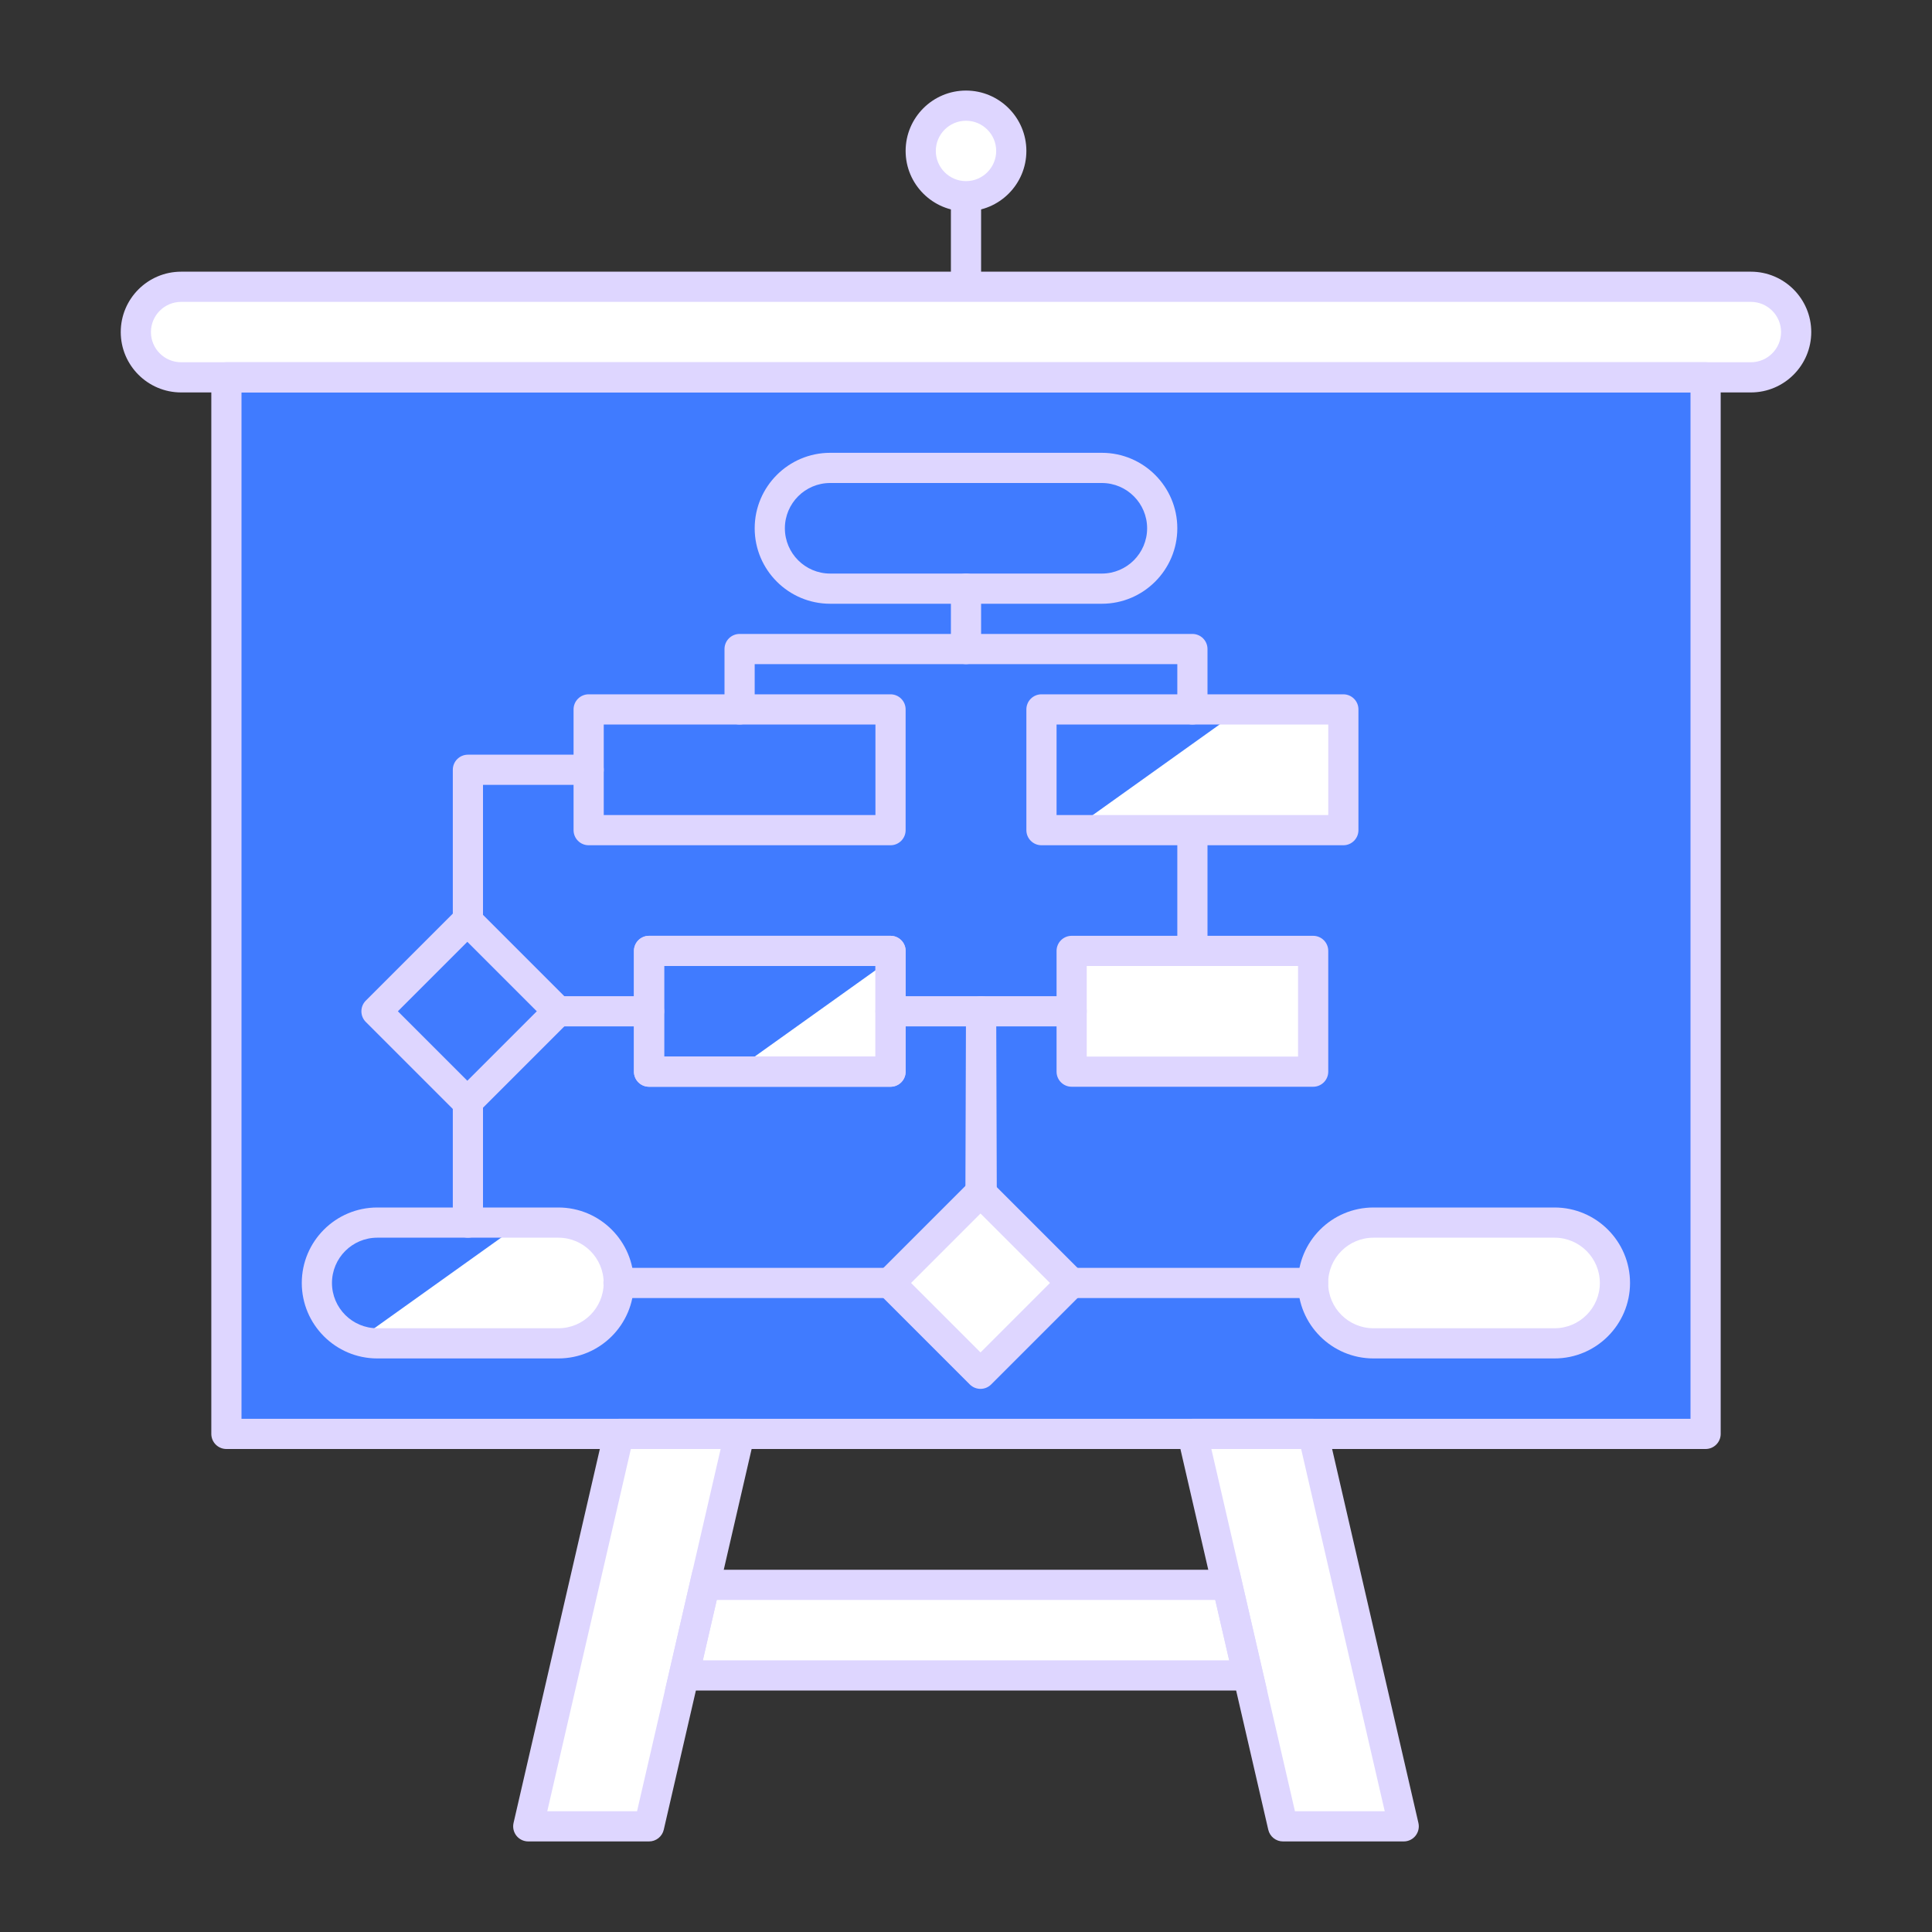 <svg xmlns="http://www.w3.org/2000/svg" xmlns:xlink="http://www.w3.org/1999/xlink" xmlns:svgjs="http://svgjs.com/svgjs" id="SvgjsSvg1001" width="288" height="288"><rect width="100%" height="100%" fill="#333333" stroke="none"/><defs id="SvgjsDefs1002"></defs><g id="SvgjsG1008"><svg xmlns="http://www.w3.org/2000/svg" viewBox="0 0 64 64" width="288" height="288"><rect width="49" height="35" x="7.5" y="12.5" fill="#407bff" class="colorf4f8f8 svgShape"></rect><path fill="#407bff" d="M18.497,44.5h-6c-1.105,0-2-0.895-2-2v0c0-1.105,0.895-2,2-2h6c1.105,0,2,0.895,2,2v0    C20.497,43.605,19.602,44.5,18.497,44.5z" class="colordbe7f6 svgShape"></path><rect width="10" height="4" x="34.5" y="23.5" fill="#407bff" class="colordbe7f6 svgShape"></rect><rect width="8" height="4" x="21.5" y="31.5" fill="#407bff" class="colordbe7f6 svgShape"></rect><polygon fill="#407bff" points="56.5 12.5 56.5 47.5 7.5 47.5" class="colordbe7f6 svgShape"></polygon><polygon fill="#ffffff" points="29.5 31.786 24.3 35.5 29.5 35.5" class="colorb4cbea svgShape"></polygon><path fill="#ffffff" d="M12.497,44.5h6c1.105,0,2-0.895,2-2c0-1.105-0.895-2-2-2H17.3l-5.441,3.886    C12.06,44.455,12.273,44.5,12.497,44.5z" class="colorb4cbea svgShape"></path><polygon fill="#ffffff" points="44.5 27.5 44.5 23.5 41.1 23.5 35.5 27.5" class="colorb4cbea svgShape"></polygon><rect width="8" height="4" x="35.5" y="31.5" fill="#ffffff" class="colorb4cbea svgShape"></rect><path fill="#ffffff" d="M51.497,44.5h-6c-1.105,0-2-0.895-2-2v0c0-1.105,0.895-2,2-2h6c1.105,0,2,0.895,2,2v0    C53.497,43.605,52.602,44.5,51.497,44.5z" class="colorb4cbea svgShape"></path><rect width="4.254" height="4.254" x="30.353" y="40.373" fill="#ffffff" transform="rotate(45.001 32.481 42.5)" class="colorb4cbea svgShape"></rect><path fill="#407bff" d="M36.5,19.5h-9c-1.105,0-2-0.895-2-2v0c0-1.105,0.895-2,2-2h9c1.105,0,2,0.895,2,2v0    C38.5,18.605,37.605,19.5,36.5,19.5z" class="colordbe7f6 svgShape"></path><rect width="10" height="4" x="19.5" y="23.5" fill="#407bff" class="colordbe7f6 svgShape"></rect><rect width="4.254" height="4.254" x="13.353" y="31.373" fill="#407bff" transform="rotate(45.001 15.48 33.5)" class="colordbe7f6 svgShape"></rect><polygon fill="#ffffff" points="21.5 60.5 17.5 60.5 20.5 47.5 24.5 47.5" class="colorb4cbea svgShape"></polygon><polygon fill="#ffffff" points="46.5 60.5 42.5 60.5 39.5 47.5 43.5 47.5" class="colorb4cbea svgShape"></polygon><polygon fill="#ffffff" points="40.654 52.5 23.346 52.5 22.654 55.5 41.346 55.5" class="color79a1d5 svgShape"></polygon><circle cx="32" cy="5" r="1.5" fill="#ffffff" class="colorb4cbea svgShape"></circle><path fill="#ffffff" d="M58,12.5H6c-0.828,0-1.5-0.672-1.5-1.5v0c0-0.828,0.672-1.5,1.5-1.5h52c0.828,0,1.5,0.672,1.5,1.5v0    C59.5,11.828,58.828,12.5,58,12.5z" class="colorb4cbea svgShape"></path><path fill="#ded6ff" d="M58 13H6c-1.103 0-2-.897-2-2s.897-2 2-2h52c1.103 0 2 .897 2 2S59.103 13 58 13zM6 10c-.552 0-1 .449-1 1s.448 1 1 1h52c.552 0 1-.449 1-1s-.448-1-1-1H6zM36.5 20h-9c-1.379 0-2.5-1.122-2.5-2.5s1.121-2.5 2.5-2.5h9c1.379 0 2.5 1.122 2.5 2.5S37.879 20 36.5 20zM27.5 16c-.827 0-1.5.673-1.5 1.5s.673 1.5 1.5 1.5h9c.827 0 1.5-.673 1.5-1.5S37.327 16 36.5 16H27.5zM18.497 45h-6c-1.379 0-2.5-1.122-2.5-2.5s1.121-2.5 2.5-2.5h6c1.379 0 2.5 1.122 2.5 2.5S19.876 45 18.497 45zM12.497 41c-.827 0-1.5.673-1.5 1.5s.673 1.5 1.5 1.5h6c.827 0 1.5-.673 1.5-1.5s-.673-1.5-1.5-1.5H12.497zM51.497 45h-6c-1.379 0-2.5-1.122-2.5-2.5s1.121-2.5 2.5-2.5h6c1.379 0 2.5 1.122 2.5 2.5S52.876 45 51.497 45zM45.497 41c-.827 0-1.5.673-1.5 1.5s.673 1.5 1.5 1.5h6c.827 0 1.5-.673 1.5-1.5s-.673-1.5-1.5-1.5H45.497zM29.5 28h-10c-.276 0-.5-.224-.5-.5v-4c0-.276.224-.5.5-.5h10c.276 0 .5.224.5.5v4C30 27.776 29.776 28 29.5 28zM20 27h9v-3h-9V27zM44.5 28h-10c-.276 0-.5-.224-.5-.5v-4c0-.276.224-.5.5-.5h10c.276 0 .5.224.5.5v4C45 27.776 44.776 28 44.5 28zM35 27h9v-3h-9V27zM29.5 36h-8c-.276 0-.5-.224-.5-.5v-4c0-.276.224-.5.5-.5h8c.276 0 .5.224.5.5v4C30 35.776 29.776 36 29.5 36zM22 35h7v-3h-7V35z" class="color437abe svgShape"></path><path fill="#ded6ff" d="M29.5 36h-8c-.276 0-.5-.224-.5-.5v-4c0-.276.224-.5.5-.5h8c.276 0 .5.224.5.5v4C30 35.776 29.776 36 29.5 36zM22 35h7v-3h-7V35zM43.5 36h-8c-.276 0-.5-.224-.5-.5v-4c0-.276.224-.5.5-.5h8c.276 0 .5.224.5.5v4C44 35.776 43.776 36 43.5 36zM36 35h7v-3h-7V35z" class="color437abe svgShape"></path><path fill="#ded6ff" d="M56.5,48h-49C7.224,48,7,47.776,7,47.5v-35C7,12.224,7.224,12,7.5,12h49c0.276,0,0.5,0.224,0.5,0.5v35    C57,47.776,56.776,48,56.5,48z M8,47h48V13H8V47z" class="color437abe svgShape"></path><rect width="1" height="3" x="31.5" y="6.5" fill="#ded6ff" class="color437abe svgShape"></rect><path fill="#ded6ff" d="M32 7c-1.103 0-2-.897-2-2s.897-2 2-2 2 .897 2 2S33.103 7 32 7zM32 4c-.552 0-1 .449-1 1s.448 1 1 1 1-.449 1-1S32.552 4 32 4zM21.5 61h-4c-.152 0-.297-.069-.392-.188-.095-.12-.13-.275-.096-.424l3-13C20.065 47.161 20.268 47 20.5 47h4c.152 0 .297.069.392.188.095.12.13.275.096.424l-3 13C21.935 60.839 21.732 61 21.5 61zM18.129 60h2.974l2.769-12h-2.974L18.129 60zM46.5 61h-4c-.232 0-.435-.161-.487-.388l-3-13c-.034-.148.001-.304.096-.424C39.203 47.069 39.348 47 39.5 47h4c.232 0 .435.161.487.388l3 13c.034.148-.001.304-.096.424C46.797 60.931 46.652 61 46.5 61zM42.897 60h2.974l-2.769-12h-2.974L42.897 60z" class="color437abe svgShape"></path><path fill="#ded6ff" d="M41.974 56H22.026l.922-4h18.104L41.974 56zM23.282 55h17.436l-.461-2H23.743L23.282 55zM15.48 37.008c-.128 0-.256-.049-.354-.146l-3.008-3.008c-.195-.195-.195-.512 0-.707l3.008-3.008c.195-.195.512-.195.707 0l3.008 3.008c.195.195.195.512 0 .707l-3.008 3.008C15.736 36.959 15.608 37.008 15.48 37.008zM13.18 33.5l2.301 2.301 2.301-2.301-2.301-2.301L13.18 33.5zM32.48 46.008c-.128 0-.256-.049-.354-.146l-3.008-3.008c-.195-.195-.195-.512 0-.707l3.008-3.008c.195-.195.512-.195.707 0l3.008 3.008c.195.195.195.512 0 .707l-3.008 3.008C32.736 45.959 32.608 46.008 32.48 46.008zM30.18 42.5l2.301 2.301 2.301-2.301-2.301-2.301L30.18 42.5zM32 22c-.276 0-.5-.224-.5-.5v-2c0-.276.224-.5.5-.5s.5.224.5.5v2C32.5 21.776 32.276 22 32 22z" class="color437abe svgShape"></path><path fill="#ded6ff" d="M39.5 24c-.276 0-.5-.224-.5-.5V22H25v1.5c0 .276-.224.5-.5.5S24 23.776 24 23.5v-2c0-.276.224-.5.5-.5h15c.276 0 .5.224.5.5v2C40 23.776 39.776 24 39.5 24zM15.5 31c-.276 0-.5-.224-.5-.5v-5c0-.276.224-.5.5-.5h4c.276 0 .5.224.5.5S19.776 26 19.5 26H16v4.5C16 30.776 15.776 31 15.5 31zM32.48 39.992c-.234.01-.501-.225-.5-.501L31.998 34H29.5c-.276 0-.5-.224-.5-.5s.224-.5.5-.5h3c.133 0 .261.053.354.147S33 33.369 33 33.501l-.02 5.992C32.979 39.77 32.756 39.992 32.48 39.992z" class="color437abe svgShape"></path><path fill="#ded6ff" d="M32.52 39.992c-.275 0-.499-.223-.5-.499L32 33.501c0-.133.052-.26.146-.354S32.367 33 32.5 33h3c.276 0 .5.224.5.5S35.776 34 35.5 34h-2.498l.018 5.491c.001.276-.223.5-.498.501C32.521 39.992 32.521 39.992 32.52 39.992zM15.5 41c-.276 0-.5-.224-.5-.5v-3.992c0-.276.224-.5.5-.5s.5.224.5.5V40.5C16 40.776 15.776 41 15.5 41zM39.5 32c-.276 0-.5-.224-.5-.5v-3.992c0-.276.224-.5.5-.5s.5.224.5.5V31.5C40 31.776 39.776 32 39.5 32zM21.5 34h-3.012c-.276 0-.5-.224-.5-.5s.224-.5.5-.5H21.5c.276 0 .5.224.5.5S21.776 34 21.5 34zM29.5 43h-9.012c-.276 0-.5-.224-.5-.5s.224-.5.5-.5H29.5c.276 0 .5.224.5.5S29.776 43 29.5 43zM43.497 43h-8.009c-.276 0-.5-.224-.5-.5s.224-.5.5-.5h8.009c.276 0 .5.224.5.5S43.773 43 43.497 43z" class="color437abe svgShape"></path></svg></g></svg>